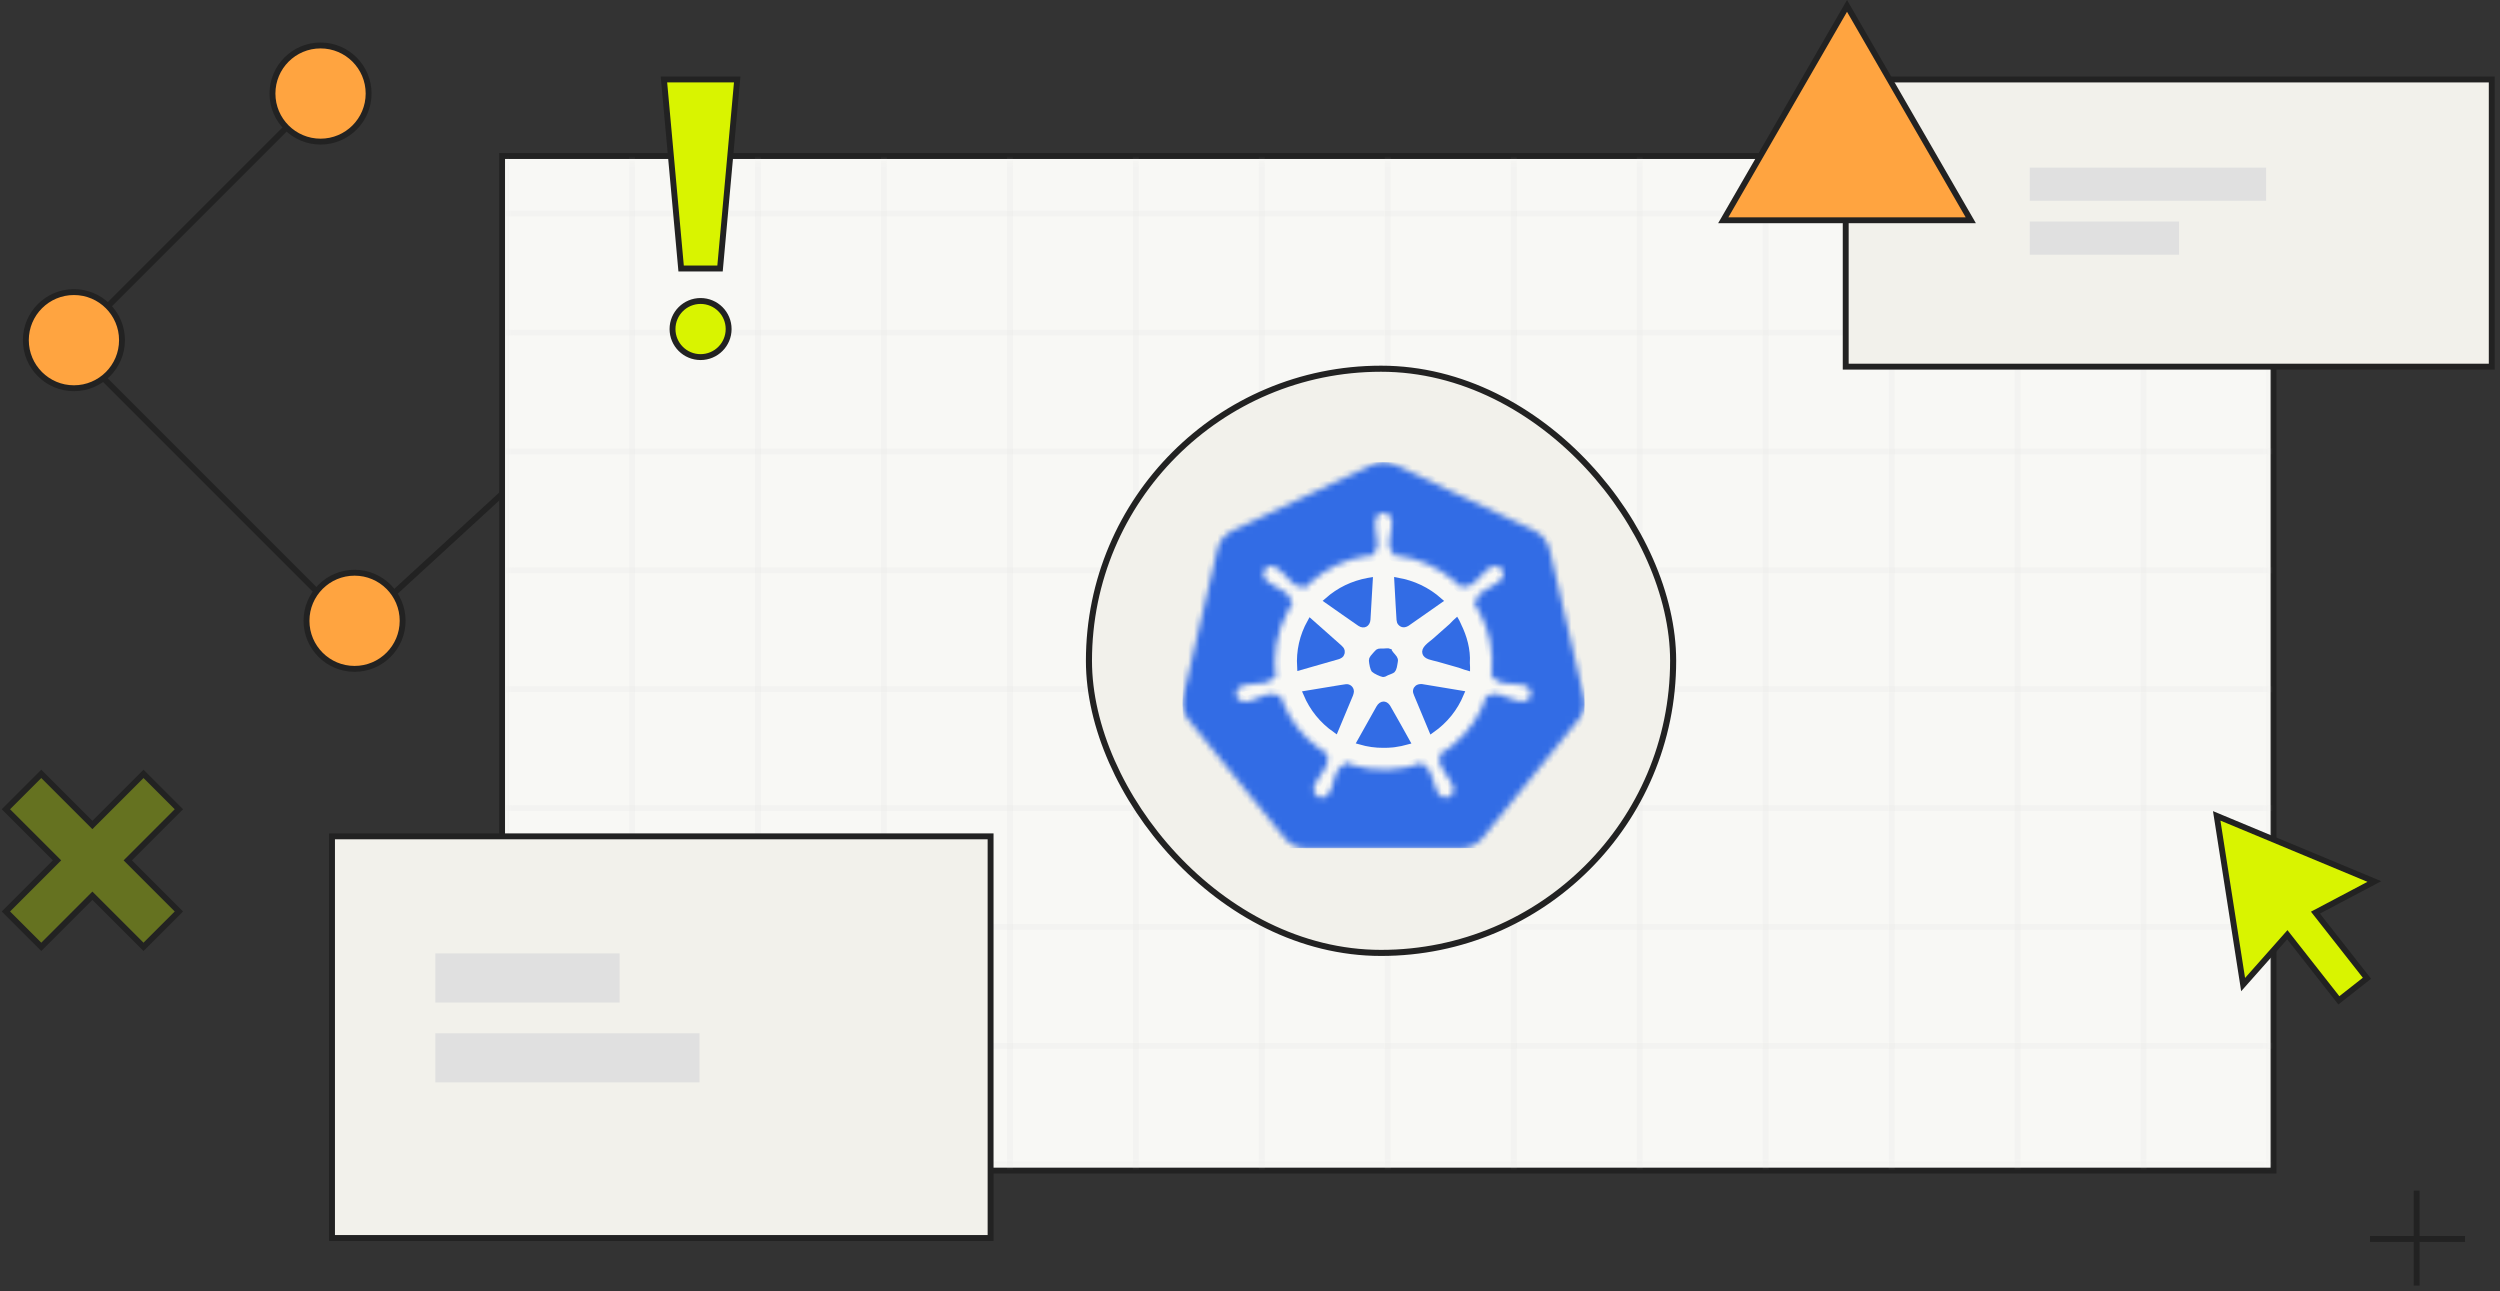 <svg width="424" height="219" viewBox="0 0 424 219" fill="none" xmlns="http://www.w3.org/2000/svg">
<rect x="0" y="0" width="424" height="219" fill="#333333" stroke="none"/>
<path d="M51.48 18.75L11.817 58.413L60.134 106.729L112.777 58.413L159.651 111.777" stroke="#222222"/>
<rect x="85.153" y="26.461" width="300.437" height="172.074" fill="#F8F8F5" stroke="#222222"/>
<mask id="mask0_1037_427" style="mask-type:alpha" maskUnits="userSpaceOnUse" x="86" y="27" width="299" height="171">
<path d="M384.148 27.903V197.093H86.595V27.903H384.148Z" fill="#F8F8F5" stroke="#222222"/>
</mask>
<g mask="url(#mask0_1037_427)">
<g opacity="0.2">
<path d="M64.46 36.227H404.636" stroke="#E0E0E0"/>
<path d="M64.46 56.391H404.636" stroke="#E0E0E0"/>
<path d="M64.46 76.554H404.636" stroke="#E0E0E0"/>
<path d="M64.46 96.718H404.636" stroke="#E0E0E0"/>
<path d="M64.46 116.881H404.636" stroke="#E0E0E0"/>
<path d="M64.46 137.045H404.636" stroke="#E0E0E0"/>
<path d="M64.46 157.208H404.636" stroke="#E0E0E0"/>
<path d="M64.46 177.372H404.636" stroke="#E0E0E0"/>
<path d="M64.46 197.536H404.636" stroke="#E0E0E0"/>
</g>
<g opacity="0.2">
<path d="M85.824 226.798L85.824 -8.086" stroke="#E0E0E0"/>
<path d="M107.188 226.798L107.188 -8.086" stroke="#E0E0E0"/>
<path d="M128.552 226.798L128.552 -8.086" stroke="#E0E0E0"/>
<path d="M149.916 226.798L149.916 -8.086" stroke="#E0E0E0"/>
<path d="M171.28 226.798L171.28 -8.086" stroke="#E0E0E0"/>
<path d="M192.644 226.798L192.644 -8.086" stroke="#E0E0E0"/>
<path d="M214.007 226.798L214.007 -8.086" stroke="#E0E0E0"/>
<path d="M235.371 226.798L235.371 -8.086" stroke="#E0E0E0"/>
<path d="M256.735 226.798L256.735 -8.086" stroke="#E0E0E0"/>
<path d="M278.099 226.798L278.099 -8.086" stroke="#E0E0E0"/>
<path d="M299.463 226.798L299.463 -8.086" stroke="#E0E0E0"/>
<path d="M320.827 226.798L320.827 -8.086" stroke="#E0E0E0"/>
<path d="M342.19 226.798L342.19 -8.086" stroke="#E0E0E0"/>
<path d="M363.554 226.798L363.554 -8.086" stroke="#E0E0E0"/>
<path d="M384.918 226.798L384.918 -8.086" stroke="#E0E0E0"/>
</g>
<rect x="184.685" y="62.534" width="99.079" height="99.079" rx="49.539" fill="#F2F1EB" stroke="#222222" stroke-width="1.031"/>
<g clip-path="url(#clip0_1037_427)">
<ellipse cx="234.517" cy="112.443" rx="29.463" ry="29.076" fill="#F8F8F5"/>
<mask id="path-30-inside-1_1037_427" fill="white">
<path d="M234.635 143.875C230.307 143.875 225.978 143.871 221.65 143.876C220.079 143.878 218.814 143.278 217.828 142.065C212.973 136.083 208.112 130.105 203.254 124.125C202.696 123.439 202.135 122.755 201.58 122.067C200.64 120.901 200.339 119.588 200.677 118.134C201.561 114.332 202.447 110.531 203.33 106.729C204.381 102.206 205.428 97.683 206.481 93.161C206.819 91.709 207.67 90.657 209.031 90.013C212.829 88.218 216.627 86.423 220.424 84.627C224.486 82.706 228.546 80.782 232.609 78.863C233.978 78.217 235.35 78.239 236.715 78.884C239.898 80.389 243.081 81.893 246.264 83.397C250.854 85.566 255.439 87.749 260.04 89.897C261.611 90.63 262.506 91.807 262.884 93.472C264.026 98.501 265.21 103.522 266.378 108.546C267.135 111.801 267.901 115.054 268.642 118.313C268.934 119.599 268.677 120.812 267.86 121.847C266.252 123.885 264.6 125.888 262.963 127.904C259.138 132.614 255.307 137.319 251.487 142.034C250.481 143.276 249.196 143.877 247.592 143.873C243.273 143.863 238.954 143.87 234.635 143.87V143.875ZM233.589 92.044C233.593 92.329 233.629 92.668 233.533 92.944C233.457 93.163 233.268 93.287 233.176 93.486C233.047 93.762 233.178 93.975 232.913 94.149C232.673 94.306 231.891 94.268 231.607 94.313C228.128 94.871 224.845 96.452 222.244 98.801C222.041 98.984 221.532 99.694 221.232 99.71C221.066 99.72 220.919 99.506 220.761 99.463C220.57 99.411 220.387 99.483 220.197 99.443C219.463 99.292 218.735 98.385 218.236 97.871C217.446 97.058 215.511 94.829 214.487 96.698C213.564 98.38 216.248 99.357 217.275 100.023C217.686 100.29 218.206 100.583 218.527 100.956C218.77 101.238 218.761 101.572 218.943 101.881C219.14 102.216 219.299 102.079 219.091 102.513C218.915 102.88 218.651 103.219 218.452 103.578C217.496 105.31 216.833 107.206 216.487 109.149C216.321 110.086 216.231 111.035 216.217 111.985C216.21 112.464 216.225 112.944 216.256 113.423C216.274 113.686 216.492 114.516 216.375 114.756C216.272 114.965 216.128 114.883 215.937 114.986C215.758 115.083 215.693 115.226 215.545 115.347C215.191 115.635 214.904 115.726 214.445 115.812C213.492 115.991 212.535 115.999 211.578 116.119C210.725 116.225 209.73 116.586 209.66 117.576C209.617 118.179 210.001 118.716 210.563 118.927C211.471 119.265 212.484 118.695 213.314 118.379C214.05 118.098 215.173 117.556 215.973 117.731C216.204 117.782 216.372 117.939 216.622 117.956C216.68 117.96 216.935 117.868 217.019 117.898C217.286 117.993 217.397 118.701 217.494 118.949C217.821 119.785 218.228 120.593 218.68 121.369C219.503 122.781 220.512 124.086 221.686 125.231C222.332 125.862 223.028 126.444 223.762 126.974C224.242 127.321 225.2 127.681 225.174 128.265C225.163 128.509 225.151 128.742 225.152 128.998C225.152 129.226 225.155 129.357 225.078 129.586C224.931 130.021 224.629 130.472 224.391 130.863C223.933 131.613 223.31 132.3 222.963 133.11C222.286 134.689 224.117 136.143 225.297 134.688C226.358 133.379 226.018 131.023 227.469 130.018C227.626 129.909 227.764 129.856 227.908 129.722C228.045 129.595 227.977 129.432 228.188 129.373C228.471 129.295 229.211 129.715 229.501 129.799C230.377 130.05 231.274 130.239 232.177 130.365C234.191 130.645 236.242 130.591 238.237 130.198C238.778 130.092 239.315 129.962 239.845 129.809C240.111 129.732 240.872 129.317 241.15 129.404C241.349 129.466 241.463 129.819 241.65 129.949C242.016 130.202 242.19 130.242 242.42 130.689C242.836 131.496 243.09 132.365 243.36 133.227C243.593 133.973 243.878 134.877 244.694 135.176C245.401 135.435 246.161 135.096 246.427 134.398C246.699 133.681 246.333 132.992 245.949 132.396C245.416 131.569 244.82 130.798 244.385 129.912C244.319 129.778 244.194 129.573 244.162 129.417C244.098 129.117 244.232 128.955 244.227 128.677C244.222 128.362 244.033 128.216 244.19 127.94C244.359 127.644 245.093 127.358 245.396 127.144C245.763 126.885 246.119 126.612 246.465 126.326C247.158 125.754 247.806 125.13 248.404 124.462C249.593 123.134 250.592 121.644 251.347 120.034C251.56 119.581 251.92 117.981 252.37 117.875C252.498 117.844 252.632 117.963 252.767 117.942C252.94 117.915 253.055 117.769 253.221 117.723C253.576 117.624 253.896 117.704 254.245 117.79C255.29 118.048 256.242 118.543 257.268 118.84C257.948 119.037 258.724 119.095 259.258 118.549C259.77 118.025 259.738 117.184 259.228 116.664C258.641 116.067 257.651 116.076 256.874 116.023C256.037 115.966 254.859 115.974 254.09 115.594C253.776 115.438 253.636 115.141 253.349 114.956C252.908 114.671 252.91 114.911 252.972 114.274C253.15 112.429 253.079 110.576 252.713 108.757C252.358 106.993 251.73 105.289 250.864 103.708C250.651 103.318 250.226 102.855 250.099 102.43C249.964 101.981 250.223 102.121 250.413 101.776C250.603 101.43 250.507 101.181 250.815 100.863C251.108 100.56 251.512 100.321 251.86 100.09C252.902 99.398 255.689 98.42 254.814 96.695C254.381 95.841 253.297 95.858 252.592 96.331C251.887 96.803 251.369 97.528 250.771 98.117C250.405 98.477 250.003 98.896 249.565 99.174C249.19 99.412 248.912 99.325 248.505 99.436C248.015 99.569 248.099 99.831 247.623 99.41C247.32 99.141 247.036 98.85 246.728 98.585C245.342 97.39 243.769 96.402 242.092 95.659C240.476 94.943 238.757 94.465 237.001 94.239C236.879 94.223 236.409 94.231 236.3 94.137C236.136 93.996 236.262 93.888 236.197 93.725C236.091 93.459 235.886 93.275 235.774 93.003C235.473 92.272 235.76 91.135 235.865 90.379C235.991 89.476 236.344 88.346 235.74 87.533C235.346 87.002 234.586 86.821 234.002 87.144C233.215 87.581 233.172 88.483 233.257 89.271C233.357 90.2 233.539 91.109 233.591 92.046L233.589 92.044Z"/>
</mask>
<path d="M234.635 143.875C230.307 143.875 225.978 143.871 221.65 143.876C220.079 143.878 218.814 143.278 217.828 142.065C212.973 136.083 208.112 130.105 203.254 124.125C202.696 123.439 202.135 122.755 201.58 122.067C200.64 120.901 200.339 119.588 200.677 118.134C201.561 114.332 202.447 110.531 203.33 106.729C204.381 102.206 205.428 97.683 206.481 93.161C206.819 91.709 207.67 90.657 209.031 90.013C212.829 88.218 216.627 86.423 220.424 84.627C224.486 82.706 228.546 80.782 232.609 78.863C233.978 78.217 235.35 78.239 236.715 78.884C239.898 80.389 243.081 81.893 246.264 83.397C250.854 85.566 255.439 87.749 260.04 89.897C261.611 90.63 262.506 91.807 262.884 93.472C264.026 98.501 265.21 103.522 266.378 108.546C267.135 111.801 267.901 115.054 268.642 118.313C268.934 119.599 268.677 120.812 267.86 121.847C266.252 123.885 264.6 125.888 262.963 127.904C259.138 132.614 255.307 137.319 251.487 142.034C250.481 143.276 249.196 143.877 247.592 143.873C243.273 143.863 238.954 143.87 234.635 143.87V143.875ZM233.589 92.044C233.593 92.329 233.629 92.668 233.533 92.944C233.457 93.163 233.268 93.287 233.176 93.486C233.047 93.762 233.178 93.975 232.913 94.149C232.673 94.306 231.891 94.268 231.607 94.313C228.128 94.871 224.845 96.452 222.244 98.801C222.041 98.984 221.532 99.694 221.232 99.71C221.066 99.72 220.919 99.506 220.761 99.463C220.57 99.411 220.387 99.483 220.197 99.443C219.463 99.292 218.735 98.385 218.236 97.871C217.446 97.058 215.511 94.829 214.487 96.698C213.564 98.38 216.248 99.357 217.275 100.023C217.686 100.29 218.206 100.583 218.527 100.956C218.77 101.238 218.761 101.572 218.943 101.881C219.14 102.216 219.299 102.079 219.091 102.513C218.915 102.88 218.651 103.219 218.452 103.578C217.496 105.31 216.833 107.206 216.487 109.149C216.321 110.086 216.231 111.035 216.217 111.985C216.21 112.464 216.225 112.944 216.256 113.423C216.274 113.686 216.492 114.516 216.375 114.756C216.272 114.965 216.128 114.883 215.937 114.986C215.758 115.083 215.693 115.226 215.545 115.347C215.191 115.635 214.904 115.726 214.445 115.812C213.492 115.991 212.535 115.999 211.578 116.119C210.725 116.225 209.73 116.586 209.66 117.576C209.617 118.179 210.001 118.716 210.563 118.927C211.471 119.265 212.484 118.695 213.314 118.379C214.05 118.098 215.173 117.556 215.973 117.731C216.204 117.782 216.372 117.939 216.622 117.956C216.68 117.96 216.935 117.868 217.019 117.898C217.286 117.993 217.397 118.701 217.494 118.949C217.821 119.785 218.228 120.593 218.68 121.369C219.503 122.781 220.512 124.086 221.686 125.231C222.332 125.862 223.028 126.444 223.762 126.974C224.242 127.321 225.2 127.681 225.174 128.265C225.163 128.509 225.151 128.742 225.152 128.998C225.152 129.226 225.155 129.357 225.078 129.586C224.931 130.021 224.629 130.472 224.391 130.863C223.933 131.613 223.31 132.3 222.963 133.11C222.286 134.689 224.117 136.143 225.297 134.688C226.358 133.379 226.018 131.023 227.469 130.018C227.626 129.909 227.764 129.856 227.908 129.722C228.045 129.595 227.977 129.432 228.188 129.373C228.471 129.295 229.211 129.715 229.501 129.799C230.377 130.05 231.274 130.239 232.177 130.365C234.191 130.645 236.242 130.591 238.237 130.198C238.778 130.092 239.315 129.962 239.845 129.809C240.111 129.732 240.872 129.317 241.15 129.404C241.349 129.466 241.463 129.819 241.65 129.949C242.016 130.202 242.19 130.242 242.42 130.689C242.836 131.496 243.09 132.365 243.36 133.227C243.593 133.973 243.878 134.877 244.694 135.176C245.401 135.435 246.161 135.096 246.427 134.398C246.699 133.681 246.333 132.992 245.949 132.396C245.416 131.569 244.82 130.798 244.385 129.912C244.319 129.778 244.194 129.573 244.162 129.417C244.098 129.117 244.232 128.955 244.227 128.677C244.222 128.362 244.033 128.216 244.19 127.94C244.359 127.644 245.093 127.358 245.396 127.144C245.763 126.885 246.119 126.612 246.465 126.326C247.158 125.754 247.806 125.13 248.404 124.462C249.593 123.134 250.592 121.644 251.347 120.034C251.56 119.581 251.92 117.981 252.37 117.875C252.498 117.844 252.632 117.963 252.767 117.942C252.94 117.915 253.055 117.769 253.221 117.723C253.576 117.624 253.896 117.704 254.245 117.79C255.29 118.048 256.242 118.543 257.268 118.84C257.948 119.037 258.724 119.095 259.258 118.549C259.77 118.025 259.738 117.184 259.228 116.664C258.641 116.067 257.651 116.076 256.874 116.023C256.037 115.966 254.859 115.974 254.09 115.594C253.776 115.438 253.636 115.141 253.349 114.956C252.908 114.671 252.91 114.911 252.972 114.274C253.15 112.429 253.079 110.576 252.713 108.757C252.358 106.993 251.73 105.289 250.864 103.708C250.651 103.318 250.226 102.855 250.099 102.43C249.964 101.981 250.223 102.121 250.413 101.776C250.603 101.43 250.507 101.181 250.815 100.863C251.108 100.56 251.512 100.321 251.86 100.09C252.902 99.398 255.689 98.42 254.814 96.695C254.381 95.841 253.297 95.858 252.592 96.331C251.887 96.803 251.369 97.528 250.771 98.117C250.405 98.477 250.003 98.896 249.565 99.174C249.19 99.412 248.912 99.325 248.505 99.436C248.015 99.569 248.099 99.831 247.623 99.41C247.32 99.141 247.036 98.85 246.728 98.585C245.342 97.39 243.769 96.402 242.092 95.659C240.476 94.943 238.757 94.465 237.001 94.239C236.879 94.223 236.409 94.231 236.3 94.137C236.136 93.996 236.262 93.888 236.197 93.725C236.091 93.459 235.886 93.275 235.774 93.003C235.473 92.272 235.76 91.135 235.865 90.379C235.991 89.476 236.344 88.346 235.74 87.533C235.346 87.002 234.586 86.821 234.002 87.144C233.215 87.581 233.172 88.483 233.257 89.271C233.357 90.2 233.539 91.109 233.591 92.046L233.589 92.044Z" fill="#326CE5" stroke="#326CE5" stroke-width="2.061" mask="url(#path-30-inside-1_1037_427)"/>
<path d="M243.219 116.878C244.735 117.131 246.257 117.392 247.779 117.638C246.721 120.159 245.076 122.206 242.825 123.789C241.99 121.774 241.144 119.76 240.305 117.75C240.181 117.452 240.135 117.295 240.161 117.142C240.198 116.932 240.29 116.79 240.418 116.696C240.547 116.6 240.756 116.524 241.075 116.526C241.695 116.627 242.457 116.75 243.219 116.878Z" fill="#326CE5" stroke="#326CE5" stroke-width="1.031"/>
<path d="M231.918 105.054C231.892 105.487 231.695 105.731 231.496 105.832C231.299 105.931 231 105.944 230.651 105.705C228.807 104.439 226.99 103.147 225.151 101.86C227.132 100.115 229.432 99.005 232.061 98.52C232.125 98.508 232.21 98.492 232.301 98.477C232.175 100.673 232.054 102.863 231.918 105.054Z" fill="#326CE5" stroke="#326CE5" stroke-width="1.031"/>
<path d="M223.598 106.697C224.783 107.746 225.968 108.794 227.149 109.846C227.381 110.053 227.499 110.207 227.537 110.373L227.549 110.447C227.573 110.703 227.519 110.865 227.436 110.978C227.37 111.067 227.259 111.16 227.073 111.24L226.861 111.316C224.743 111.928 222.625 112.527 220.504 113.135C220.335 110.418 220.908 107.875 222.233 105.492C222.69 105.896 223.144 106.295 223.598 106.697Z" fill="#326CE5" stroke="#326CE5" stroke-width="1.031"/>
<path d="M247.039 105.455C247.094 105.561 247.147 105.677 247.196 105.789C247.239 105.888 247.29 106.008 247.328 106.084V106.085C248.291 108.015 248.908 110.26 248.772 112.374L248.756 112.608L248.782 112.634C248.785 112.68 248.787 112.726 248.789 112.769C248.798 112.896 248.805 113.02 248.804 113.135C248.804 113.149 248.802 113.162 248.802 113.176C248.702 113.148 248.587 113.113 248.464 113.072C248.286 113.012 248.106 112.947 247.952 112.89C247.811 112.839 247.664 112.785 247.583 112.761H247.582L243.87 111.703C243.653 111.64 243.393 111.584 243.163 111.53C242.922 111.473 242.692 111.415 242.483 111.339C242.05 111.181 241.826 110.995 241.746 110.755C241.651 110.465 241.755 110.166 242.125 109.775C242.304 109.586 242.52 109.403 242.748 109.22C242.856 109.134 242.972 109.043 243.085 108.953L243.404 108.687C244.334 107.861 245.265 107.042 246.198 106.216C246.271 106.15 246.376 106.038 246.47 105.938C246.574 105.828 246.69 105.706 246.806 105.591C246.878 105.519 246.947 105.454 247.008 105.4C247.018 105.417 247.029 105.435 247.039 105.455Z" fill="#326CE5" stroke="#326CE5" stroke-width="1.031"/>
<path d="M234.639 119.498C234.819 119.492 235.053 119.575 235.264 119.863L235.353 119.999C236.462 121.909 237.518 123.841 238.602 125.778C237.924 125.967 237.234 126.107 236.533 126.203L236.171 126.249C235.675 126.306 235.173 126.312 234.64 126.317H234.639C233.3 126.331 231.993 126.137 230.706 125.767C231.776 123.868 232.837 121.961 233.901 120.064C234.134 119.648 234.425 119.506 234.639 119.498Z" fill="#326CE5" stroke="#326CE5" stroke-width="1.031"/>
<path d="M228.312 116.555C228.721 116.5 229.102 116.822 229.108 117.262C229.083 117.449 229.05 117.62 228.987 117.771C228.154 119.764 227.315 121.759 226.486 123.757C224.257 122.183 222.615 120.156 221.553 117.658C223.17 117.395 224.787 117.121 226.397 116.855C226.72 116.802 227.039 116.749 227.358 116.698L228.312 116.555Z" fill="#326CE5" stroke="#326CE5" stroke-width="1.031"/>
<path d="M236.988 98.481C239.68 98.953 242.041 100.076 244.084 101.867C242.282 103.126 240.505 104.379 238.702 105.637H238.701C238.433 105.824 238.208 105.882 238.038 105.874C237.876 105.866 237.712 105.796 237.558 105.628C237.442 105.503 237.382 105.345 237.368 105.127V105.126L237.207 102.44C237.133 101.121 237.06 99.801 236.988 98.481Z" fill="#326CE5" stroke="#326CE5" stroke-width="1.031"/>
<path d="M235.451 110.474C235.512 110.48 235.535 110.489 235.535 110.489V110.49C235.54 110.494 235.573 110.518 235.637 110.602C235.672 110.648 235.705 110.697 235.747 110.759C235.786 110.815 235.835 110.885 235.887 110.95C236.007 111.099 236.133 111.239 236.23 111.349C236.333 111.467 236.409 111.561 236.466 111.649C236.564 111.8 236.606 111.931 236.566 112.139C236.503 112.467 236.478 112.735 236.401 113.058C236.326 113.373 236.237 113.549 236.157 113.624C236.11 113.667 235.994 113.732 235.779 113.817C235.611 113.884 235.336 113.98 235.159 114.065C235.078 114.104 234.997 114.148 234.935 114.182C234.867 114.219 234.814 114.248 234.764 114.27C234.661 114.317 234.625 114.314 234.619 114.313C234.482 114.294 234.162 114.18 233.798 114.008C233.433 113.834 233.146 113.659 233.049 113.568C233.044 113.561 233.008 113.514 232.959 113.391C232.91 113.269 232.865 113.112 232.825 112.938C232.744 112.591 232.697 112.222 232.68 112.015C232.67 111.888 232.715 111.754 232.863 111.557C232.937 111.458 233.026 111.358 233.132 111.242C233.233 111.131 233.352 111.002 233.459 110.867C233.669 110.603 233.78 110.555 233.867 110.533C233.927 110.518 234.008 110.509 234.139 110.507L234.638 110.508H235.153V110.477C235.177 110.476 235.201 110.473 235.225 110.472C235.316 110.468 235.391 110.469 235.451 110.474Z" fill="#326CE5" stroke="#326CE5" stroke-width="1.031"/>
</g>
</g>
<circle cx="60.134" cy="105.287" r="8.154" fill="#FFA440" stroke="#222222"/>
<circle cx="12.538" cy="57.691" r="8.154" fill="#FFA440" stroke="#222222"/>
<circle cx="54.364" cy="15.865" r="8.154" fill="#FFA440" stroke="#222222"/>
<rect x="313.033" y="13.48" width="109.568" height="48.705" fill="#F2F1EB" stroke="#222222"/>
<rect width="57.82" height="13.187" transform="translate(344.248 31.239)" fill="#F2F1EB"/>
<path d="M344.248 31.239H384.337" stroke="#E0E0E0" stroke-width="5.627"/>
<path d="M344.248 40.383H369.568" stroke="#E0E0E0" stroke-width="5.627"/>
<path d="M334.247 37.36H292.262L313.254 1L334.247 37.36Z" fill="#FFA440" stroke="#222222"/>
<path d="M125.031 13.48L122.117 45.538H115.518L112.604 13.48H125.031Z" fill="#D9F400" stroke="#222222"/>
<circle cx="118.818" cy="55.805" r="4.759" fill="#D9F400" stroke="#222222"/>
<path d="M30.34 137.249L21.671 145.917L30.341 154.587L24.339 160.588L15.67 151.919L7.001 160.588L1 154.587L9.669 145.918L1 137.249L7.001 131.248L15.67 139.916L24.339 131.248L30.34 137.249Z" fill="#657220"/>
<path d="M30.34 137.249L30.693 137.602L31.047 137.249L30.693 136.895L30.34 137.249ZM21.671 145.917L21.317 145.563L20.964 145.917L21.317 146.27L21.671 145.917ZM30.341 154.587L30.694 154.94L31.048 154.587L30.694 154.233L30.341 154.587ZM24.339 160.588L23.985 160.941L24.339 161.295L24.692 160.941L24.339 160.588ZM15.67 151.919L16.023 151.565L15.67 151.212L15.316 151.565L15.67 151.919ZM7.001 160.588L6.647 160.941L7.001 161.295L7.355 160.941L7.001 160.588ZM1 154.587L0.646 154.233L0.293 154.587L0.646 154.94L1 154.587ZM9.669 145.918L10.023 146.271L10.376 145.918L10.023 145.564L9.669 145.918ZM1 137.249L0.646 136.895L0.293 137.249L0.646 137.602L1 137.249ZM7.001 131.248L7.355 130.894L7.001 130.541L6.647 130.894L7.001 131.248ZM15.67 139.916L15.316 140.269L15.67 140.623L16.023 140.269L15.67 139.916ZM24.339 131.248L24.692 130.894L24.339 130.541L23.985 130.894L24.339 131.248ZM30.34 137.249L29.986 136.895L21.317 145.563L21.671 145.917L22.024 146.27L30.693 137.602L30.34 137.249ZM21.671 145.917L21.317 146.27L29.987 154.94L30.341 154.587L30.694 154.233L22.024 145.563L21.671 145.917ZM30.341 154.587L29.987 154.233L23.985 160.234L24.339 160.588L24.692 160.941L30.694 154.94L30.341 154.587ZM24.339 160.588L24.692 160.234L16.023 151.565L15.67 151.919L15.316 152.272L23.985 160.941L24.339 160.588ZM15.67 151.919L15.316 151.565L6.647 160.234L7.001 160.588L7.355 160.941L16.023 152.272L15.67 151.919ZM7.001 160.588L7.355 160.234L1.354 154.233L1 154.587L0.646 154.94L6.647 160.941L7.001 160.588ZM1 154.587L1.354 154.94L10.023 146.271L9.669 145.918L9.315 145.564L0.646 154.233L1 154.587ZM9.669 145.918L10.023 145.564L1.354 136.895L1 137.249L0.646 137.602L9.315 146.271L9.669 145.918ZM1 137.249L1.354 137.602L7.355 131.601L7.001 131.248L6.647 130.894L0.646 136.895L1 137.249ZM7.001 131.248L6.647 131.601L15.316 140.269L15.67 139.916L16.023 139.562L7.355 130.894L7.001 131.248ZM15.67 139.916L16.023 140.269L24.692 131.601L24.339 131.248L23.985 130.894L15.316 139.562L15.67 139.916ZM24.339 131.248L23.985 131.601L29.986 137.602L30.34 137.249L30.693 136.895L24.692 130.894L24.339 131.248Z" fill="#222222"/>
<rect x="56.307" y="141.844" width="111.697" height="68.121" fill="#F2F1EB" stroke="#222222"/>
<rect width="44.799" height="13.544" transform="translate(73.838 165.863)" fill="#F2F1EB"/>
<path d="M73.838 165.863H105.093" stroke="#E0E0E0" stroke-width="8.335"/>
<path d="M73.838 179.407H118.637" stroke="#E0E0E0" stroke-width="8.335"/>
<path d="M402.693 149.504L375.954 138.37L380.433 166.986L387.929 158.528L396.67 169.657L401.44 165.911L392.699 154.782L402.693 149.504Z" fill="#D9F400" stroke="#222222"/>
<path d="M409.862 201.92V218.037" stroke="#222222"/>
<path d="M418.072 210.131L401.955 210.131" stroke="#222222"/>
<defs>
<clipPath id="clip0_1037_427">
<rect width="68.216" height="65.487" fill="white" transform="translate(200.542 78.389)"/>
</clipPath>
</defs>
</svg>
